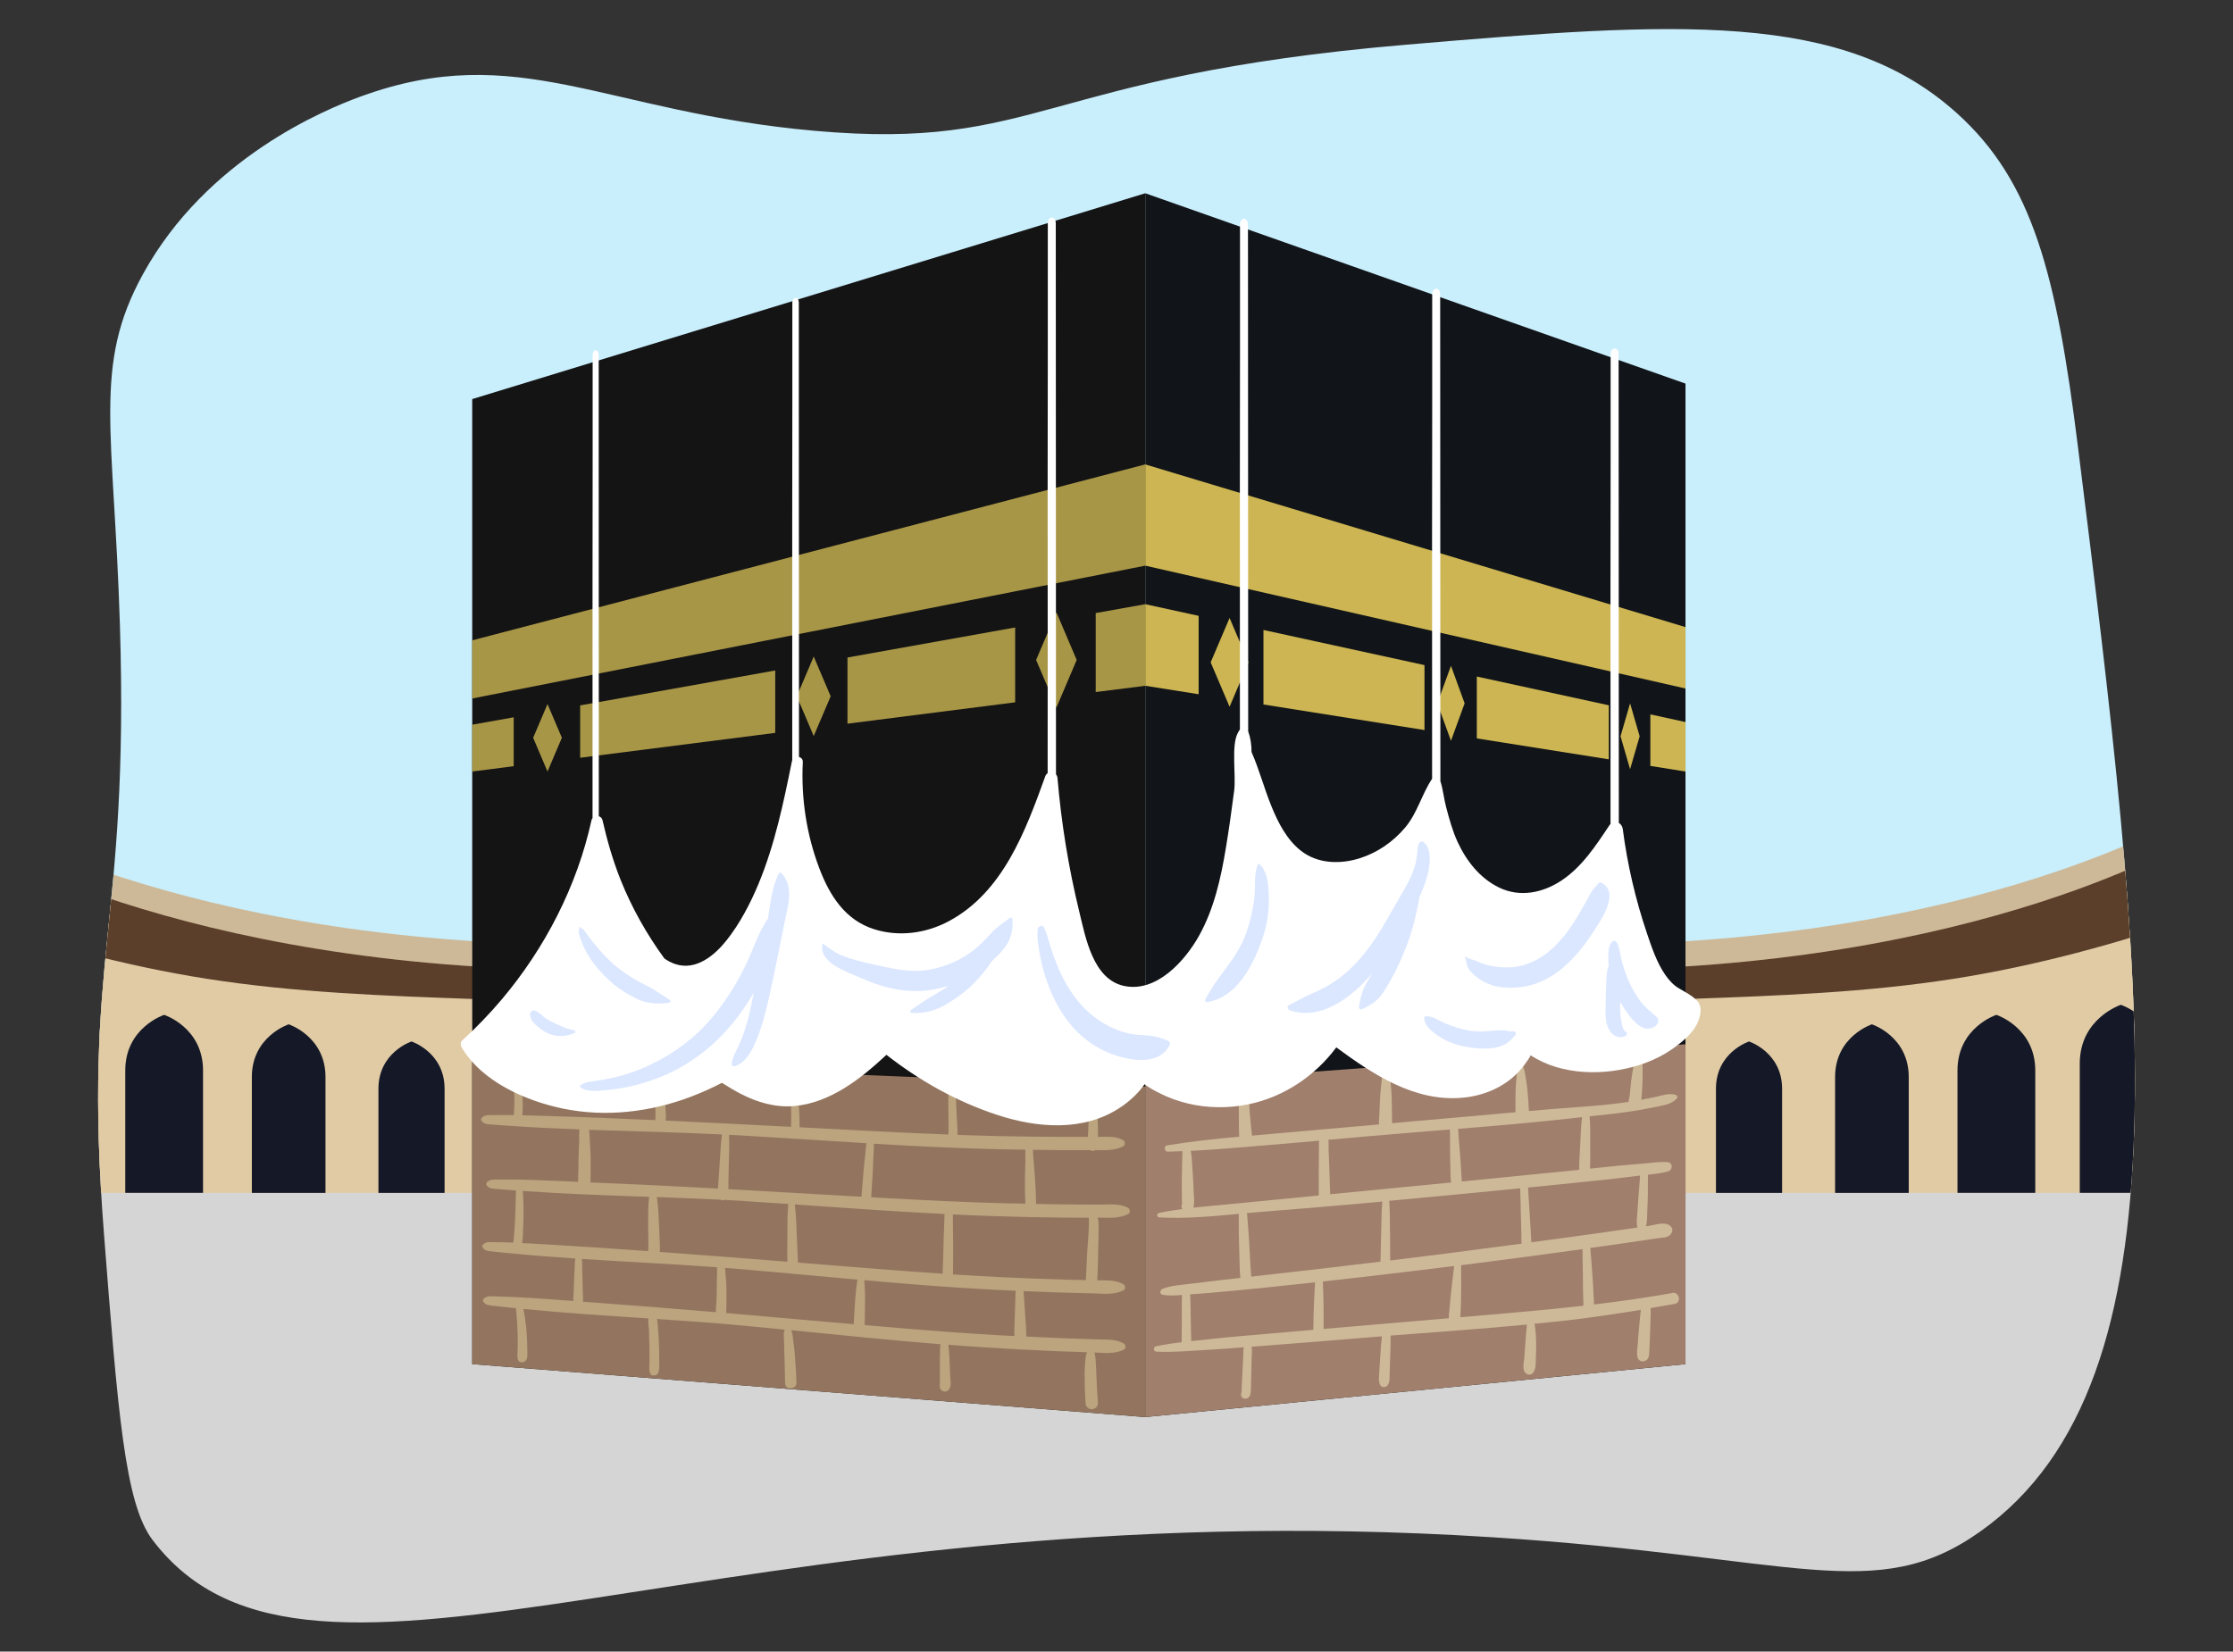 <?xml version="1.0" encoding="UTF-8"?><svg id="Camada_1" xmlns="http://www.w3.org/2000/svg" xmlns:xlink="http://www.w3.org/1999/xlink" viewBox="0 0 420 310.72"><rect x="0" y="0" width="420" height="310.72" fill="#333333" stroke="none"/><defs><style>.cls-1{fill:#a89647;}.cls-2{fill:#fff;}.cls-3{fill:#bca47e;}.cls-4{fill:#cdb998;}.cls-5{fill:#e0cba4;}.cls-6{fill:#5b3f2b;}.cls-7{fill:#121234;}.cls-8{fill:#a07f6c;}.cls-9{fill:#c9eefc;}.cls-10{fill:#d9a788;}.cls-11{clip-path:url(#clippath);}.cls-12{fill:#d5d5d5;}.cls-13{fill:none;}.cls-14{fill:#141414;}.cls-15{fill:#ccb552;}.cls-16{fill:#dbe7ff;}.cls-17{fill:#111418;}.cls-18{fill:#151827;}.cls-19{fill:#93755f;}</style><clipPath id="clippath"><path class="cls-13" d="M67.91,18.13c29.47-10.73,45.72,2.96,85.32,6.48,42.47,3.78,42.22-10.33,111.24-16.2,50.66-4.31,82.13-6.55,103.68,12.96,14.19,12.84,18.63,30.18,22.68,62.64,12.43,99.66,21.9,175.57-18.36,204.12-19.71,13.98-34.63,4.73-91.8,1.08-146.03-9.33-222.11,39.96-252,.48-5.16-6.82-6.48-23.74-9.12-57.6-4.1-52.61,4.78-57.06,3-114.6-1.14-36.75-5.14-48.64,4.32-65.88,12.03-21.92,34.4-31.06,41.04-33.48Z"/></clipPath></defs><g class="cls-11"><g><rect class="cls-9" x="-6.81" y="-110.59" width="420" height="305.71"/><rect class="cls-12" x="-8.47" y="192.5" width="421.66" height="116.91"/><g><path class="cls-4" d="M-6.81,152.42v67.26H110.98v-41.92c-77.56,0-117.8-25.33-117.8-25.33Z"/><path class="cls-5" d="M-6.81,157.17v67.26H110.98v-41.92c-77.56,0-117.8-25.33-117.8-25.33Z"/><path class="cls-18" d="M7.47,189.04s-7.73,2.52-7.73,11.05v24.33H15.2v-24.33c0-8.53-7.73-11.05-7.73-11.05Z"/><path class="cls-18" d="M30.87,190.93s-7.31,2.39-7.31,10.46v23.03h14.63v-23.03c0-8.08-7.31-10.46-7.31-10.46Z"/><path class="cls-18" d="M54.3,192.71s-6.93,2.26-6.93,9.91v21.81h13.85v-21.81c0-7.65-6.92-9.91-6.92-9.91Z"/><path class="cls-18" d="M77.4,195.94s-6.22,2.03-6.22,8.9v19.59h12.44v-19.59c0-6.87-6.22-8.9-6.22-8.9Z"/><path class="cls-7" d="M100.85,197.61s-5.86,1.91-5.86,8.38v18.44h11.71v-18.44c0-6.47-5.86-8.38-5.86-8.38Z"/><path class="cls-6" d="M-6.81,172.4c14.9,5.11,30.14,9.3,45.69,11.74,16.5,2.59,33.24,3.2,49.94,3.8,6.41,.23,12.87,.46,19.21-.48,.99-.15,1.97-.33,2.95-.53v-4.43c-77.56,0-117.8-25.33-117.8-25.33v15.23Z"/></g><g><path class="cls-4" d="M413.19,152.42v67.26h-117.8v-41.92c77.56,0,117.8-25.33,117.8-25.33Z"/><path class="cls-5" d="M413.19,157.17v67.26h-117.8v-41.92c77.56,0,117.8-25.33,117.8-25.33Z"/><path class="cls-18" d="M398.9,189.04s7.73,2.52,7.73,11.05v24.33h-15.45v-24.33c0-8.53,7.73-11.05,7.73-11.05Z"/><path class="cls-18" d="M375.5,190.93s7.31,2.39,7.31,10.46v23.03h-14.63v-23.03c0-8.08,7.31-10.46,7.31-10.46Z"/><path class="cls-18" d="M352.08,192.71s6.93,2.26,6.93,9.91v21.81h-13.85v-21.81c0-7.65,6.92-9.91,6.92-9.91Z"/><path class="cls-18" d="M328.97,195.94s6.22,2.03,6.22,8.9v19.59h-12.44v-19.59c0-6.87,6.22-8.9,6.22-8.9Z"/><path class="cls-7" d="M305.52,197.61s5.86,1.91,5.86,8.38v18.44h-11.71v-18.44c0-6.47,5.86-8.38,5.86-8.38Z"/><path class="cls-6" d="M413.19,172.4c-14.9,5.11-30.14,9.3-45.69,11.74-16.5,2.59-33.24,3.2-49.94,3.8-6.41,.23-12.87,.46-19.21-.48-.99-.15-1.97-.33-2.95-.53v-4.43c77.56,0,117.8-25.33,117.8-25.33v15.23Z"/></g><g><polygon class="cls-14" points="215.41 266.6 88.82 256.64 88.82 75.08 215.41 36.36 215.41 266.6"/><polygon class="cls-17" points="215.41 266.6 317.02 256.64 317.02 72.17 215.41 36.36 215.41 266.6"/><polygon class="cls-19" points="88.82 256.64 215.41 266.6 215.41 204.44 88.82 199.19 88.82 256.64"/><polygon class="cls-8" points="215.41 266.6 317.02 256.64 317.02 196.46 215.41 203.97 215.41 266.6"/><polygon class="cls-15" points="215.41 106.42 317.02 129.53 317.02 117.98 215.41 87.37 215.41 106.42"/><g><polygon class="cls-15" points="237.64 132.54 267.93 137.35 267.93 125.13 237.64 118.52 237.64 132.54"/><polygon class="cls-15" points="302.6 132.69 277.77 127.28 277.77 138.92 302.6 142.86 302.6 132.69"/><polygon class="cls-15" points="310.41 134.4 310.41 144.1 317.02 145.15 317.02 135.84 310.41 134.4"/><polygon class="cls-15" points="225.45 115.86 215.41 113.67 215.41 129.02 225.45 130.61 225.45 115.86"/></g><polygon class="cls-15" points="231.27 116.26 227.71 124.61 231.27 132.97 234.82 124.61 231.27 116.26"/><g><polygon class="cls-1" points="198.7 115.2 194.88 124.16 198.7 133.12 202.51 124.16 198.7 115.2"/><g><polygon class="cls-1" points="88.82 120.47 215.41 87.37 215.41 106.42 88.82 131.41 88.82 120.47"/><g><polygon class="cls-1" points="190.94 118.05 159.4 123.7 159.4 136.15 190.94 132.13 190.94 118.05"/><polygon class="cls-1" points="109.12 142.56 145.81 137.88 145.81 126.14 109.12 132.71 109.12 142.56"/><polygon class="cls-1" points="96.62 134.95 88.82 136.34 88.82 145.15 96.62 144.15 96.62 134.95"/><polygon class="cls-1" points="206.09 115.34 206.09 130.2 215.41 129.02 215.41 113.67 206.09 115.34"/></g><polygon class="cls-1" points="153.05 123.52 149.87 131 153.05 138.47 156.24 131 153.05 123.52"/><polygon class="cls-1" points="102.98 132.46 100.28 138.8 102.98 145.15 105.68 138.8 102.98 132.46"/></g></g><polygon class="cls-15" points="272.91 125.26 270.34 132.32 272.91 139.37 275.48 132.32 272.91 125.26"/><polygon class="cls-15" points="306.6 132.32 304.8 138.52 306.6 144.72 308.4 138.52 306.6 132.32"/><path class="cls-10" d="M307.34,248.34s0-.03,0-.07c0,.06,0,.08,0,.07Z"/><path class="cls-4" d="M314.6,243.25c-4.91,.88-9.85,1.58-14.79,2.17,.02-.46-.05-.95-.06-1.38-.04-1.2-.12-2.4-.2-3.6-.08-1.16-.16-2.32-.25-3.48-.05-.58-.09-1.16-.15-1.74-.01-.14-.03-.29-.04-.43,1.95-.27,3.9-.55,5.86-.83,1.51-.22,3.02-.44,4.53-.66,.84-.12,1.68-.24,2.51-.37,.66-.1,1.56-.07,2.07-.56,.55-.52,.65-1.16,.13-1.68-.96-.97-2.92-.23-4.1-.06-.18,.03-.35,.05-.53,.08,0-.02,.02-.03,.02-.05,.25-.88,.2-1.92,.24-2.83,.04-.94,.08-1.88,.1-2.82,.02-.94,.01-1.88,.01-2.82,0-.39,.01-.79,.01-1.19,1.28-.13,2.57-.27,3.8-.62,.95-.27,.88-1.69-.15-1.75-1.45-.09-2.89,.12-4.34,.26-1.61,.15-3.23,.25-4.84,.42-1.79,.19-3.58,.37-5.37,.55,.08-1.65,.04-3.31,.04-4.95,0-1.62,.05-3.27-.12-4.89,2.37-.25,4.75-.49,7.11-.83,1.69-.24,3.36-.53,5.03-.88,1.53-.33,3.11-.45,4.24-1.59,.22-.22,.17-.65-.16-.74-1.3-.34-2.26,.04-3.56,.33-.97,.22-1.96,.41-2.94,.59,.05-.31,.08-.62,.1-.91,.05-.72,.1-1.44,.13-2.15,.02-.72,.04-1.43,.03-2.15-.02-.69,.06-1.5-.17-2.16-.17-.49-.89-.68-1.17-.16-.32,.6-.39,1.32-.51,1.97-.13,.72-.23,1.43-.32,2.15-.08,.66-.14,1.32-.21,1.99-.03,.3-.04,.6-.09,.9,.01-.09-.06,.23-.07,.28-.05,.2-.1,.4-.08,.61,0,.01,0,.02,0,.03-2.95,.44-5.92,.72-8.9,.93-3.29,.23-6.58,.5-9.87,.79-.06-1.35-.15-2.69-.28-4.03-.07-.73-.19-1.46-.31-2.19-.11-.72-.21-1.41-.47-2.1-.16-.44-.81-.51-.96,0-.21,.71-.26,1.42-.32,2.16-.06,.7-.14,1.41-.16,2.11-.04,1.43-.04,2.85-.02,4.28-2.16,.19-4.31,.39-6.47,.58-5.58,.49-11.16,.99-16.74,1.48-.04-1.55-.04-3.1-.07-4.64-.02-.9-.09-1.8-.18-2.7-.04-.44-.12-.86-.27-1.27-.06-.16-.11-.34-.2-.48-.14-.2-.32-.24-.49-.39-.14-.12-.37-.09-.43,.11-.06,.22-.2,.35-.24,.59-.04,.2-.03,.4-.06,.6-.06,.46-.11,.91-.15,1.38-.09,.91-.17,1.82-.21,2.74l-.11,2.74c-.02,.49-.1,1.04-.05,1.55-6.26,.55-12.52,1.1-18.78,1.66-1.7,.15-3.41,.3-5.11,.45-.04-.6-.14-1.2-.19-1.78-.07-.84-.16-1.68-.23-2.52-.15-1.68-.14-3.47-.6-5.1-.16-.56-1.03-.61-1.17-.01-.4,1.67-.29,3.49-.29,5.19,0,.87,0,1.74,.02,2.61,.02,.59,0,1.21,.05,1.81-4.54,.41-9.08,.89-13.56,1.63-.66,.11-.56,1.19,.11,1.18,.92-.01,1.84-.06,2.77-.09,.01,.22,0,.53-.01,.65-.03,.51-.03,1.02-.05,1.54-.03,1.1-.05,2.19-.06,3.29,0,1.1,0,2.19,.02,3.29,0,.22,0,.44,.01,.66,0,.15,0,.29,0,.44,.14-.18,.13-.12-.03,.17-.09,.32-.04,.61,.1,.85-1.49,.2-2.97,.43-4.42,.76-.45,.1-.39,.78,.07,.81,4.95,.29,10-.2,14.97-.66-.01,.67,0,1.35,0,2.02-.01,1.2,.02,2.4,.05,3.59,.03,1.2,.06,2.4,.1,3.59,.02,.58,.04,1.15,.06,1.73,.01,.33,.07,.73,.09,1.12-1.28,.14-2.57,.28-3.85,.43-1.78,.21-3.55,.42-5.33,.65-1.81,.24-3.75,.3-5.45,.97-.46,.18-.64,1-.02,1.11,1.24,.23,2.44,.15,3.68,.05-.09,1.4-.03,2.84-.04,4.24-.02,1.55-.03,3.1-.03,4.65-1.63,.19-3.24,.43-4.84,.77-.55,.12-.48,.99,.09,1.01,3.23,.14,6.5-.17,9.73-.35,2.24-.13,4.48-.3,6.71-.48-.12,.65-.09,1.36-.12,1.99l-.12,2.39c-.04,.8-.08,1.59-.12,2.39-.02,.38-.04,.76-.05,1.15,0,.14,.02,.32,0,.45-.04,.19-.12,.33-.13,.53-.03,.53,.51,.86,.99,.76,.96-.2,.87-1.36,.9-2.11,.03-.89,.04-1.78,.06-2.67,.02-.89,.04-1.78,.06-2.67,.02-.74,.12-1.56,0-2.31,.53-.04,1.05-.08,1.58-.12,6.33-.49,12.65-.99,18.98-1.52,1.32-.11,2.64-.21,3.96-.32-.01,.08-.02,.15-.03,.23-.06,.47-.11,.94-.15,1.41-.08,1-.13,2.01-.2,3.01-.06,.94-.12,1.88-.18,2.81-.05,.69-.06,2.29,1.07,2.08,1.04-.2,.91-1.7,.93-2.47,.03-.94,.06-1.88,.09-2.81,.03-1,.09-2.01,.09-3.02,0-.4,.04-.9,0-1.38,8.55-.66,17.11-1.26,25.65-2.07-.03,.28-.06,.57-.09,.83-.1,.9-.15,1.8-.22,2.7-.06,.87-.11,1.73-.18,2.6-.07,.86-.41,2.02,.05,2.79,.3,.51,1.11,.7,1.54,.21,.66-.75,.53-1.94,.57-2.89,.04-.87,.07-1.73,.06-2.6-.01-.88-.04-1.76-.15-2.64-.04-.35-.08-.76-.15-1.16,1.84-.18,3.69-.35,5.53-.56,4.78-.53,10.15-1.34,14.46-2.05-.05,.37-.09,.75-.13,1.12-.09,.87-.16,1.73-.24,2.6-.08,.83-.15,1.67-.2,2.51-.06,.85-.27,1.87-.06,2.69,.09,.34,.38,.68,.74,.75,.08,.02,.2,.05,.28,.04,.52-.06,.85-.29,1.04-.78,.17-.44,.14-.97,.17-1.44,.02-.39,.04-.77,.06-1.16,.05-.84,.07-1.67,.1-2.51,.02-.84,.05-1.67,.07-2.51,.01-.53,.04-1.09,0-1.64,1.86-.31,3.44-.59,4.54-.79,1.33-.24,.86-2.32-.46-2.08Zm-11.41-21.45c1.69-.18,3.37-.41,5.06-.61,.07,0,.15-.02,.22-.02-.02,.34-.03,.69-.06,1.02-.07,.94-.16,1.88-.23,2.82-.07,.94-.13,1.88-.19,2.82-.06,.92-.21,1.92-.08,2.83,.02,.11,.05,.2,.1,.28-2.49,.36-4.98,.72-7.46,1.07-4.17,.59-8.34,1.14-12.52,1.71-.01-.16-.02-.32-.03-.48-.03-.54-.05-1.08-.08-1.61-.05-1.03-.13-2.07-.19-3.1-.07-1.03-.13-2.07-.2-3.1-.04-.66-.07-1.34-.12-2.01,1.71-.17,3.42-.33,5.12-.51,3.55-.36,7.11-.73,10.66-1.1Zm-7.31-11.44c.56-.06,1.13-.12,1.69-.18-.22,1.56-.25,3.16-.33,4.72-.08,1.68-.21,3.37-.21,5.05-.03,.04-.06,.09-.08,.14-.63,.06-1.26,.13-1.88,.19-6.26,.64-12.52,1.25-18.79,1.87-.45,.04-.89,.09-1.34,.13,0-.35-.03-.71-.05-1.04-.07-1.17-.15-2.33-.22-3.49-.07-1.13-.2-2.25-.28-3.38-.05-.65-.06-1.33-.14-1.99,7.22-.59,14.44-1.21,21.62-2.01Zm-9.69,23.61c-8.05,1.08-16.11,2.13-24.17,3.11-.18,.02-.36,.04-.54,.06,0-.2-.01-.41-.01-.6,0-.53,0-1.06,0-1.59,0-1.15,0-2.3-.03-3.46-.04-1.83,.02-3.73-.15-5.57,8.22-.76,16.43-1.55,24.64-2.36,0,.7,.05,1.4,.06,2.09,.02,1.03,.05,2.07,.07,3.1,.02,1.03,.04,2.07,.08,3.1,.03,.65-.02,1.41,.06,2.11Zm-28.3-20.24c4.93-.43,9.87-.83,14.81-1.23,0,.51,.03,1.02,.04,1.51,.01,.98,0,1.95,0,2.93,0,.98,.04,1.95,.07,2.93,.02,.86,0,1.75,.12,2.6-7.58,.74-15.15,1.47-22.73,2.21,0-.36-.04-.7-.04-.97-.03-1.26-.07-2.52-.12-3.78-.05-1.26-.1-2.52-.15-3.78-.02-.39,.04-1.09-.04-1.71,2.68-.24,5.37-.48,8.05-.72Zm2.11,12.32c-.18,1.8-.14,3.65-.21,5.44-.04,1.15-.06,2.3-.08,3.45-.01,.53-.02,1.06-.03,1.59,0,.27-.03,.55-.03,.83-6.5,.79-13.01,1.55-19.52,2.28-1.59,.18-3.19,.36-4.78,.54-.03-.69-.12-1.39-.15-2.03-.06-1.29-.14-2.59-.21-3.88-.07-1.25-.14-2.49-.26-3.74-.07-.76-.1-1.54-.19-2.31,.78-.07,1.55-.14,2.33-.2,6.2-.49,12.4-.99,18.59-1.55,1.51-.14,3.02-.28,4.54-.42Zm-31.42,.74c-1.37,.13-2.75,.26-4.13,.41,.3-.97,.09-2.17,.06-3.17-.04-1.21-.1-2.42-.19-3.62-.08-1.17-.12-2.35-.28-3.51-.02-.14-.06-.26-.09-.38,4.95-.24,9.9-.72,14.82-1.11,3.1-.25,6.21-.52,9.31-.8,0,.11,0,.22,0,.32-.02,.57,0,1.14-.01,1.71,0,1.26-.02,2.52-.03,3.78,0,1.22,0,2.44,.01,3.66,0,.25-.01,.54-.01,.83-2.93,.29-5.87,.57-8.8,.86-3.55,.35-7.1,.69-10.65,1.03Zm18.71,15.41c-.05,.95-.09,1.9-.14,2.85-.08,1.71-.1,3.42-.13,5.13-2.78,.24-5.56,.48-8.34,.73-3.42,.31-6.86,.56-10.27,.94-1.44,.16-2.89,.3-4.35,.45-.02-1.51-.05-3.03-.1-4.54-.04-1.4-.01-2.84-.12-4.25,1.38-.09,2.75-.18,4.13-.31,3.29-.29,6.57-.6,9.86-.94,3.18-.33,6.35-.66,9.53-1.01-.03,.31-.04,.63-.06,.94Zm26.02-2.41c-.13,1.03-.25,2.07-.35,3.1-.1,1.03-.22,2.07-.3,3.1-.04,.59-.19,1.34-.15,2.01-7.86,.66-15.71,1.33-23.56,2.02,.01-1.72,.03-3.45-.02-5.17-.03-1.03-.06-2.05-.09-3.08,0-.21,0-.45-.02-.68,2.82-.31,5.63-.62,8.45-.95,5.42-.63,10.83-1.29,16.24-1.96-.07,.53-.13,1.07-.2,1.6Zm24.5,5.86c-6.87,.78-13.75,1.37-20.65,1.96-.82,.07-1.65,.14-2.47,.21,.01-.26,0-.51,.02-.73,.04-.72,.07-1.43,.08-2.15,.02-1.39,.06-2.79,.05-4.18,0-.68-.01-1.35-.02-2.03,0-.22,0-.46,0-.7,6.87-.86,13.74-1.76,20.6-2.72,.74-.1,1.49-.21,2.23-.31,0,.07,0,.14,0,.21,0,.54,.01,1.08,.02,1.61,.01,1.03,.03,2.07,.05,3.1,.01,1.03,.02,2.07,.03,3.1,0,.5,.03,.99,.04,1.49,0,.33,.07,.79,.01,1.13Z"/><path class="cls-3" d="M212.2,228.4c.47-.25,.35-.97-.07-1.19-1.59-.8-3.22-.6-4.97-.59-2.04,0-4.07,0-6.11-.02-2.06-.01-4.12-.07-6.18-.1-.01-1.88-.12-3.78-.26-5.66-.07-.92-.17-1.85-.23-2.77-.03-.5-.06-.99-.09-1.49,0-.08,0-.17-.01-.26,1.49,.02,2.99,.04,4.48,.05,2.09,.01,4.18,.01,6.26,0,.32,.2,.73,.22,1.02,0,1.81,.03,3.6,.14,5.23-.72,.47-.25,.35-.97-.08-1.19-1.51-.75-3.04-.6-4.68-.57,0-.28,0-.55,0-.82,0-.88-.01-1.77-.06-2.66-.09-1.76-.19-3.63-.58-5.35-.04-.2-.23-.35-.41-.4-.1-.03-.18-.07-.28-.02-.05,.03-.11,.06-.17,.08-.19,.09-.27,.31-.28,.51-.06,1.73,.05,3.47,.02,5.2-.02,.85-.03,1.7-.08,2.55-.01,.3-.04,.6-.07,.9-1.49,0-2.99,0-4.48,0-3.9,0-7.8-.05-11.7-.13-2.78-.06-5.56-.14-8.34-.24,0-.1,0-.2,.01-.3,.02-.91-.07-1.83-.12-2.74-.09-1.97-.16-3.95-.32-5.92-.07-.8-1.22-.78-1.25,.02-.06,1.81-.02,3.62-.01,5.43,0,.87,.01,1.74,.02,2.61,0,.29-.02,.56-.05,.83-4.36-.16-8.72-.36-13.08-.58-4.97-.25-9.93-.52-14.9-.78,.02-.27,0-.54,0-.75,0-.82-.03-1.63-.07-2.45-.04-.82-.1-1.63-.19-2.44-.04-.41-.09-.81-.14-1.22-.06-.45-.07-.95-.23-1.37-.25-.67-1.11-.48-1.18,.18-.07,.67,.09,1.41,.13,2.09,.04,.73,.08,1.45,.1,2.18,.02,.7,.02,1.4,.02,2.1,0,.35-.01,.7-.02,1.05,0,.17,0,.35-.02,.52,0,0,0,.02,0,.03-7.87-.41-15.74-.82-23.61-1.18,.08-.29,.08-.59,.08-.89-.03-.91-.09-1.81-.14-2.71-.05-.87-.1-1.75-.16-2.62-.03-.44-.08-.87-.12-1.31-.05-.46-.07-.95-.25-1.37-.23-.55-.96-.56-1.16,.02-.27,.78-.19,1.78-.19,2.6,0,.87,.02,1.75,.03,2.62,0,.87,.01,1.75,.04,2.62,.01,.37-.05,.59-.04,.96,0,0,0,0,0,0-6.82-.31-13.64-.59-20.46-.79-1.51-.05-3.03-.1-4.54-.13,.02-.23,.02-.46,.03-.67,.05-.8,.04-1.6,0-2.4-.04-.8-.11-1.6-.22-2.39-.11-.81-.19-1.68-.52-2.43-.25-.56-1.06-.49-1.09,.17-.03,.76,.12,1.53,.19,2.29,.07,.8,.1,1.6,.11,2.4,0,.77-.03,1.54-.07,2.31-.01,.23-.04,.46-.06,.7-.19,0-.37,0-.56-.01-1.12,0-2.24-.01-3.35,0-.81,.02-1.62-.11-2.15,.58-.11,.14-.13,.32-.03,.47,.48,.72,1.26,.66,2.06,.73,1.11,.1,2.23,.16,3.34,.24,4.34,.3,8.69,.51,13.04,.67-.09,.72-.02,1.52-.04,2.21-.03,.94-.1,1.88-.11,2.83-.01,.94-.03,1.88-.05,2.83-.01,.45-.03,.9-.04,1.36,0,.21-.02,.42-.02,.63-1.65-.07-3.3-.15-4.95-.21-2.24-.08-4.48-.19-6.72-.21-1.12,0-2.24-.03-3.35,0-.81,.01-1.62-.12-2.15,.57-.11,.14-.13,.32-.03,.47,.48,.72,1.26,.67,2.05,.74,1.11,.11,2.22,.17,3.34,.26,.04,0,.09,0,.13,0-.04,1.91-.07,3.83-.17,5.74-.05,1-.12,2-.21,3-.03,.35-.08,.72-.1,1.08-.08,0-.16,0-.24-.01-1.12-.03-2.24-.08-3.35-.08-.81,0-1.61-.15-2.17,.52-.11,.13-.14,.32-.04,.47,.46,.73,1.24,.7,2.04,.79,1.11,.13,2.22,.22,3.33,.33,4.02,.39,8.05,.7,12.09,.97-.05,.23-.06,.48-.09,.71-.03,.35-.04,.7-.05,1.05-.03,.76-.06,1.51-.1,2.27-.03,.76-.06,1.51-.08,2.27-.02,.52-.1,1.13-.06,1.69-1.56-.11-3.11-.24-4.67-.34-2.23-.15-4.47-.32-6.71-.41-1.12-.04-2.24-.09-3.35-.11-.81-.01-1.61-.16-2.17,.5-.11,.13-.14,.32-.05,.47,.45,.74,1.23,.71,2.03,.81,1.11,.14,2.22,.24,3.33,.36,.26,.03,.52,.05,.77,.07,.03,.33,.09,.65,.11,.89,.09,.96,.14,1.92,.19,2.89,.05,.97,.07,1.93,.06,2.9,0,.48-.02,.97-.03,1.45-.02,.5-.09,.99,.04,1.47,.25,.89,1.4,.72,1.68-.03,.19-.51,.11-1.14,.11-1.68,0-.48-.01-.97-.03-1.45-.04-1.04-.1-2.07-.21-3.1-.11-1.03-.28-2.05-.46-3.07,0-.03-.02-.08-.02-.12,7.81,.77,15.65,1.27,23.49,1.78-.07,.72,.08,1.51,.11,2.2,.04,.9,.06,1.81,.08,2.72,.02,.91,.03,1.81,.02,2.72,0,.49-.01,.98-.03,1.46-.01,.42-.03,.81,.15,1.18,.03,.2,.16,.37,.38,.43,.13,.03,.24,.04,.37,.03,.28-.03,.62-.16,.74-.45,.35-.85,.21-1.98,.21-2.9,0-.91,0-1.81-.04-2.72-.03-.91-.1-1.81-.17-2.71-.05-.59-.06-1.24-.19-1.85,5.2,.34,10.4,.71,15.58,1.19,2.82,.26,5.64,.54,8.45,.81-.03,.05-.05,.1-.06,.14-.24,.74-.08,1.68-.07,2.45,0,.83,.04,1.65,.07,2.48,.06,1.65,.07,3.3,.11,4.96h0c0,.09,.02,.19,.04,.28,.25,1.2,2.13,.86,2.1-.33-.04-1.69-.16-3.37-.29-5.05-.06-.83-.14-1.65-.26-2.47-.1-.75-.13-1.64-.44-2.35,9.35,.92,18.7,1.89,28.07,2.64-.08,.54-.05,1.14-.08,1.65-.05,.76-.02,1.53-.02,2.29,0,.74,0,1.47,0,2.21,0,.37,0,.74,0,1.1,0,.38-.09,.65,.02,1.01,.14,.41,.46,.59,.87,.64,.02,0,.05,0,.07,0,.46,.05,.79-.37,.94-.74,.24-.63,.07-1.48,.04-2.14l-.09-2.21c-.03-.73-.04-1.47-.12-2.21-.05-.46-.05-1-.13-1.5,2.41,.19,4.83,.36,7.24,.52,4.4,.28,8.81,.51,13.22,.69,1.87,.08,3.74,.14,5.61,.2-.19,.46-.27,.99-.32,1.49-.09,.89-.12,1.78-.13,2.67,0,1.82,.05,3.62,.18,5.43v-.04c0,.12,0,.24,.05,.34,.19,.54,.71,.91,1.29,.81,.54-.09,1.03-.57,.98-1.16-.13-1.77-.22-3.55-.29-5.33-.03-.86-.06-1.71-.12-2.57-.04-.5-.08-1.08-.25-1.59,1.9,.08,3.79,.32,5.53-.53,.48-.23,.38-.96-.04-1.19-1.57-.85-3.2-.69-4.95-.74-2.04-.06-4.07-.13-6.1-.21-2.42-.09-4.83-.22-7.25-.34,0-1.56-.15-3.14-.25-4.69-.06-.85-.11-1.69-.17-2.54-.03-.41-.04-.81-.09-1.22,0-.03,0-.06-.01-.09,2.09,.09,4.17,.17,6.26,.24,2.2,.07,4.41,.13,6.61,.18,2.03,.04,4.06,.36,5.92-.56,.48-.24,.37-.96-.05-1.19-1.55-.83-3.16-.67-4.88-.7,.02-.15,.03-.29,.03-.41,.08-1.47,.11-2.94,.14-4.4,.03-1.47,.08-2.94,.09-4.4,0-.78,.07-1.76-.17-2.59,1.98,.01,3.96,.25,5.74-.69Zm-48.29-3.95c.07-1.14,.14-2.28,.21-3.43s.12-2.28,.15-3.42c.02-.76,.13-1.62,.1-2.43,7.05,.42,14.1,.79,21.16,.98,2.44,.07,4.89,.12,7.33,.15-.03,.59,0,1.2,0,1.79,0,.96-.06,1.92-.07,2.88-.02,1.82-.03,3.66,.07,5.48-1.17-.02-2.34-.03-3.5-.06-7.72-.2-15.43-.58-23.15-1.01-.79-.04-1.57-.09-2.36-.14,.04-.27,.05-.54,.06-.81Zm13.4,15.18c-3.98-.26-7.95-.56-11.93-.87-5.1-.4-10.2-.81-15.29-1.22,0-.53-.06-1.07-.07-1.55-.04-1.1-.09-2.2-.14-3.29-.09-2.02-.11-4.1-.4-6.1,9.39,.64,18.78,1.33,28.19,1.8,0,.04,0,.08-.01,.12-.04,.53-.04,1.07-.06,1.6l-.12,3.47c-.04,1.16-.07,2.31-.09,3.47-.01,.82-.13,1.73-.07,2.58Zm-40.31-16.9c.04-1.14,.05-2.27,.07-3.41,.04-1.92,.15-3.89,.05-5.82,.61,.03,1.23,.06,1.84,.09,8.01,.46,16.01,1.01,24.01,1.49-.12,.69-.14,1.42-.22,2.07-.13,1.14-.26,2.28-.35,3.43-.09,1.1-.18,2.21-.27,3.31-.03,.41-.08,.84-.09,1.26-8.35-.48-16.7-.97-25.05-1.43,.01-.34,0-.68,.02-.99Zm2.9,3.23c2.79,.17,5.58,.36,8.37,.55-.21,1.97-.15,3.99-.17,5.96-.02,1.63-.04,3.27-.01,4.91-8-.64-16-1.27-24-1.85,.06-.45,.03-.92,.02-1.43-.03-1.14-.08-2.27-.14-3.41-.09-1.8-.14-3.67-.42-5.48,4.02,.14,8.04,.3,12.05,.5,0,0,0,0,0,0,.17,.18,.43,.16,.62,.03,1.23,.06,2.45,.13,3.68,.2Zm-4.1-12.52c-.27,1.91-.33,3.87-.46,5.78-.08,1.14-.16,2.28-.23,3.41-.02,.32-.05,.65-.07,.98-7.99-.44-15.99-.83-23.99-1.16,0-.1,.02-.21,.02-.33,.01-.53,.02-1.05,.02-1.58,.01-.98,.01-1.96,0-2.94-.01-.98-.1-1.96-.15-2.94-.04-.68-.04-1.41-.15-2.1,8.33,.29,16.68,.46,25,.87Zm-32.78,20.69c-1.61-.09-3.21-.19-4.82-.27,.19-1.01,.16-2.13,.21-3.14,.1-2.22,.1-4.45-.08-6.66,7.9,.56,15.83,.83,23.76,1.11-.23,1.96-.17,3.99-.17,5.95,0,1.18,.02,2.36,.04,3.53,0,.21-.02,.46-.04,.73-6.3-.45-12.6-.88-18.91-1.25Zm31.84,5.64c0,.87-.04,1.73-.05,2.6,0,.87-.02,1.73-.06,2.6-.02,.57-.15,1.28-.09,1.9-8.34-.71-16.69-1.37-25.03-1.97,.08-.6-.01-1.29-.02-1.86-.01-.76-.03-1.51-.05-2.27s-.04-1.51-.06-2.27c-.01-.48,.04-1.12-.08-1.65,8.47,.55,16.97,.94,25.44,1.57,0,.45,.01,.9,.01,1.35Zm26.39,1.14c-.08,.53-.15,1.06-.21,1.59-.11,1.01-.21,2.01-.26,3.02-.06,1.01-.12,2.01-.17,3.02-.01,.18-.02,.38-.03,.59-8-.7-16-1.41-24-2.1,.03-.23,.03-.48,.03-.7,.01-.47,.02-.93,.03-1.4,.01-.86,.01-1.73,0-2.6-.02-.87-.1-1.73-.17-2.59-.03-.4-.06-.8-.1-1.2,.91,.07,1.82,.13,2.72,.21,7.41,.63,14.81,1.33,22.21,2,0,.06-.02,.11-.02,.17Zm29.79,2.03c-.05,.44-.05,.88-.06,1.32-.03,.85-.05,1.7-.08,2.54-.05,1.51-.14,3.04-.1,4.55-.74-.04-1.47-.06-2.21-.1-7.71-.43-15.41-1.04-23.11-1.71-.95-.08-1.9-.17-2.85-.25,0,0,0,0,0,0,0-.2,.02-.4,.02-.6,.01-.47,.02-.94,.02-1.41,.01-.87,.03-1.74,.04-2.61,.01-.87-.03-1.74-.07-2.61-.02-.4-.04-.81-.08-1.21,7.65,.68,15.3,1.3,22.97,1.72,1.83,.1,3.67,.19,5.51,.27,0,.03,0,.06,0,.09Zm13.43-7.1c-.07,1.28-.13,2.57-.18,3.86-.01,.38-.02,.76-.07,1.14-1.34-.03-2.68-.06-4.02-.1-3.9-.11-7.8-.27-11.7-.45-3.08-.15-6.17-.33-9.25-.53,.04-.51,0-1.04,.01-1.54,0-.71,.01-1.42,.02-2.13,.01-1.51-.01-3.02-.03-4.53,0-.71-.01-1.42-.02-2.13,0-.29,.01-.62,.01-.95,2.4,.11,4.8,.22,7.21,.3,4.41,.15,8.82,.24,13.23,.29,1.7,.02,3.41,.02,5.11,.03,.1,2.24-.19,4.53-.32,6.77Z"/><path class="cls-2" d="M319.06,188.18c-.73-.84-1.95-1.45-3.31-2.26-1.02-.6-1.84-1.52-2.51-2.48-1.62-2.34-2.53-5.09-3.44-7.76-2.17-6.4-3.71-13.02-4.58-19.72-.07-.52-.36-.92-.74-1.14,0-22.61-.02-45.22-.03-67.83,0-6.81,0-13.62-.01-20.43,0-.66-.37-.99-.75-.99-.37,0-.75,.33-.75,.99,0,6.79,0,13.58,0,20.37-.02,15.74-.05,31.47-.02,47.21,0,1.68,0,3.36,0,5.05,0,5.28,0,10.56,0,15.84-.08,.08-.16,.15-.22,.25-2.53,3.81-5.17,7.86-9.07,10.42-3.5,2.3-7.78,3.17-11.67,1.28-3.62-1.76-6.14-4.99-7.8-8.57-.96-2.08-1.55-4.28-2.14-6.48-.44-1.64-.59-3.37-1.1-4.97,0-23.29-.02-46.57-.03-69.86,0-7.24,0-14.49-.01-21.73,0-.7-.37-1.05-.75-1.05-.37,0-.75,.35-.75,1.05,0,7.23,0,14.45,0,21.68-.02,16.74-.05,33.49-.02,50.23,0,1.79,0,3.58,0,5.37,0,4.62,0,9.24,0,13.86-1.94,2.9-2.78,6.49-5.09,9.21-2.23,2.63-5.13,4.66-8.43,5.72-3.71,1.19-7.97,1.11-11.15-1.38-2.66-2.08-4.29-5.29-5.54-8.35-1.36-3.33-2.3-6.92-3.75-10.23,0-1.31-.17-2.59-.63-3.89,0-24.11-.02-48.23-.03-72.34,0-7.66,0-15.32-.01-22.98,0-.74-.37-1.11-.75-1.11-.37,0-.75,.37-.75,1.11,0,7.64,0,15.28,0,22.91-.02,17.7-.05,35.4-.02,53.1,0,1.89,0,3.78,0,5.68,0,4.42,0,8.84,0,13.27-.18,.27-.33,.55-.42,.72-1.24,2.4-.28,8-.66,10.82-.47,3.56-.95,7.12-1.54,10.66-.94,5.71-2.22,11.53-5.07,16.63-2.63,4.71-7.97,10.7-14.05,9.44-5.89-1.22-7.28-9.1-8.46-13.93-2.02-8.28-3.39-16.7-4.11-25.19-.02-.28-.13-.5-.28-.69,0-26.89-.02-53.78-.03-80.68,0-7.66,0-15.32-.01-22.98,0-.74-.37-1.11-.75-1.11-.37,0-.75,.37-.75,1.11,0,7.64,0,15.28,0,22.91-.02,17.7-.05,35.4-.02,53.1,0,1.89,0,3.78,0,5.68,0,7.25-.01,14.49-.01,21.74-.19,.14-.35,.32-.45,.6-3.69,10.22-7.92,21.76-18.1,27.23-4.31,2.32-9.44,3.02-14.15,1.51-5.4-1.73-8.29-6.32-10.22-11.37-2.44-6.41-3.47-13.24-3.13-20.08,.02-.5-.31-.82-.72-.94,0-22.13-.02-44.26-.03-66.38,0-6.36,0-12.72,0-19.08,0-.62-.3-.92-.61-.92-.3,0-.61,.31-.61,.92,0,6.34,0,12.68,0,19.02-.01,14.7-.04,29.39-.02,44.09,0,1.57,0,3.14,0,4.71,0,6.08,0,12.16,0,18.25,0,.02-.02,.04-.03,.06-1.59,7.88-3.23,15.8-6.33,23.25-1.54,3.69-3.48,7.4-5.97,10.55-2.24,2.84-5.73,5.76-9.59,4.52-.78-.25-1.48-.62-2.13-1.08-3.32-4.55-6.1-9.49-8.2-14.71-1.47-3.68-2.56-7.46-3.44-11.32-.09-.38-.36-.62-.69-.72,0-22.34-.02-44.67-.02-67.01,0-6.57,0-13.14,0-19.71,0-.64-.29-.95-.57-.95-.29,0-.57,.32-.57,.95,0,6.55,0,13.11,0,19.66-.01,15.19-.04,30.37-.02,45.56,0,1.62,0,3.25,0,4.87,0,5.66,0,11.31,0,16.97-.08,.11-.15,.23-.19,.38-2.71,12.38-8.73,24.07-16.88,33.73-2.31,2.73-4.79,5.31-7.44,7.72-.33,.3-.37,.85-.16,1.22,3.78,6.51,12.09,10.16,19.18,11.62,7.99,1.64,16.37,.64,23.97-2.24,2.01-.76,3.96-1.65,5.86-2.62,1.15,.72,2.3,1.42,3.5,2.05,3.15,1.63,6.59,2.64,10.16,2.31,6.75-.63,12.47-5.14,17.28-9.63,6.24,4.89,13.27,8.82,20.83,11.3,7.53,2.48,16.28,3.2,23.17-1.41,1.57-1.05,2.99-2.32,4.15-3.81,.14-.18,.27-.36,.4-.54,.87,.68,1.91,1.21,2.86,1.69,1.7,.87,3.49,1.5,5.34,1.94,3.73,.89,7.67,.9,11.42,.12,6.58-1.37,12.46-5.32,16.44-10.69,6.93,5.1,14.77,10.3,23.77,9.47,3.97-.37,7.73-1.94,10.5-4.85,.67-.71,1.56-1.83,2.3-3.1,.39,.24,.78,.46,1.12,.65,1.52,.84,3.14,1.44,4.82,1.84,3.52,.84,7.15,.85,10.71,.23,3.43-.6,6.91-1.82,9.8-3.81,1.82-1.25,4.21-3.13,5.07-5.38,.72-1.89,.49-3.03-.29-3.92Z"/><g><path class="cls-16" d="M146.92,164.25c-.11-.11-.33-.1-.41,.05-1.36,2.63-1.57,5.62-2.08,8.52-.58,.91-1.14,1.85-1.61,2.86-.95,2.05-1.71,4.19-2.72,6.22-1.98,3.98-4.45,7.81-7.51,11.05-3.07,3.25-6.8,5.79-10.86,7.65-2.05,.94-4.2,1.65-6.4,2.15-1.14,.26-2.28,.46-3.44,.62-.88,.12-1.91,.23-2.65,.76-.18,.13-.18,.36,0,.48,1.28,.92,3.47,.6,4.94,.46,1.83-.17,3.66-.48,5.44-.94,3.64-.92,7.13-2.41,10.27-4.47,5.03-3.29,8.88-7.75,11.85-12.85-.35,1.96-.74,3.91-1.29,5.81-.39,1.34-.87,2.65-1.43,3.92-.54,1.21-1.27,2.33-1.41,3.66-.03,.28,.29,.47,.53,.41,2.58-.72,3.89-4.2,4.71-6.46,1.11-3.07,1.74-6.29,2.44-9.47,.81-3.66,1.5-7.35,2.25-11.03,.63-3.11,1.93-6.87-.62-9.43Z"/><path class="cls-16" d="M125.98,188.12c-1.55-.97-3.06-2.09-4.72-2.87-1.69-.8-3.21-1.8-4.7-2.91-1.46-1.08-2.71-2.37-3.9-3.74-.59-.68-1.17-1.34-1.69-2.08-.27-.39-.55-.76-.84-1.13-.14-.18-.27-.39-.43-.55-.17-.17-.41-.14-.55-.38-.07-.12-.25-.04-.22,.09,.08,.29-.11,.4-.11,.65,0,.24,.09,.5,.15,.73,.11,.48,.26,.9,.45,1.35,.4,.94,.84,1.88,1.39,2.74,1.08,1.7,2.49,3.27,3.98,4.61,1.51,1.35,3.31,2.51,5.15,3.37,1.84,.86,4,.95,5.98,.63,.25-.04,.25-.4,.07-.51Z"/><path class="cls-16" d="M190.42,172.94c-.01-.2-.25-.41-.45-.26-1.21,.91-2.39,1.65-3.43,2.77-1.09,1.17-2.18,2.36-3.45,3.34-2.44,1.88-5.33,3.12-8.36,3.65-3.65,.63-7.01-.26-10.55-1.02-1.79-.38-3.62-.85-5.35-1.47-1.49-.54-2.68-1.38-3.92-2.34-.07-.06-.21-.05-.23,.06-.67,3.46,4.63,5.16,6.95,6.2,4.08,1.83,8.44,3.03,12.95,2.44,1.31-.17,2.6-.46,3.85-.86-.59,.43-1.2,.84-1.84,1.21-1.82,1.06-3.55,2.13-5.25,3.37-.23,.17-.15,.5,.14,.52,2.35,.19,4.45-.41,6.46-1.58,1.9-1.11,3.73-2.46,5.28-4.02,1.25-1.26,2.37-2.66,3.35-4.15,.93-.81,1.8-1.69,2.52-2.7,1.14-1.61,1.46-3.23,1.34-5.17Z"/><path class="cls-16" d="M219.76,195.84c-1.24-.54-2.33-.9-3.71-1.02-1.3-.11-2.58-.11-3.86-.41-2.65-.62-5.2-2.01-7.25-3.8-2.31-2.02-4.02-4.57-5.35-7.31-.69-1.43-1.22-2.9-1.74-4.4-.51-1.46-.85-3.01-1.5-4.42-.29-.62-1.09-.22-1.16,.31-.2,1.72,.16,3.62,.49,5.31,.33,1.66,.78,3.3,1.36,4.89,1.21,3.33,2.98,6.5,5.47,9.04,2.34,2.38,5.37,4.09,8.6,4.91,3.13,.8,7.14,.99,8.86-2.27,.14-.27,.1-.71-.22-.85Z"/><path class="cls-16" d="M236.84,162.52c-.06-.05-.18-.06-.22,.03-.86,1.97-.42,4.42-.7,6.53-.32,2.37-.88,4.77-1.74,7.01-1.74,4.52-5.37,7.72-7.48,11.99-.12,.25,.08,.48,.34,.44,5.4-.78,8.47-6.59,10.16-11.22,.89-2.45,1.45-5.05,1.45-7.67,0-2.23,0-5.51-1.8-7.11Z"/><path class="cls-16" d="M267.71,158.39c-.24-.18-.67-.05-.79,.21-.34,.7-.29,1.4-.39,2.17-.11,.87-.27,1.74-.54,2.58-.56,1.79-1.53,3.39-2.47,5.01-1.79,3.09-3.44,6.25-5.5,9.17-1.95,2.76-4.28,5.33-7.11,7.2-1.3,.86-2.69,1.57-4.13,2.18-1.49,.63-2.87,1.48-4.33,2.18-.45,.22-.28,.85,.13,.99,5.92,1.96,11.55-2.34,15.54-6.96-.56,.95-1.18,1.88-1.63,2.88-.47,1.05-.67,2.26-.87,3.38-.07,.37,.27,.64,.62,.47,1-.48,2.07-1.06,2.87-1.85,.92-.91,1.59-2.11,2.24-3.22,1.29-2.19,2.32-4.55,3.24-6.91,.9-2.3,1.53-4.7,2.02-7.12,.14-.67,.28-1.35,.39-2.03,.8-1.78,1.51-3.61,1.79-5.54,.23-1.57,.3-3.75-1.09-4.8Z"/><path class="cls-16" d="M301.18,166.06c-.21-.11-.41-.04-.55,.14-.45,.61-1,1.02-1.37,1.72-.37,.69-.77,1.35-1.14,2.04-.71,1.31-1.47,2.6-2.29,3.85-1.61,2.43-3.55,4.75-6.04,6.31-2.06,1.3-4.45,1.99-6.9,1.88-1.16-.05-2.31-.2-3.42-.53-.62-.18-1.17-.42-1.76-.68-.6-.26-1.53-.36-2.01-.83-.09-.08-.2,.02-.16,.12,.32,.7,.25,1.51,.68,2.19,.37,.59,.97,1.11,1.52,1.55,1.23,.97,2.77,1.64,4.31,1.86,3.35,.48,6.73-.18,9.62-1.95,3.23-1.98,5.72-4.91,7.77-8.06,1.48-2.28,5.46-7.69,1.74-9.62Z"/><path class="cls-16" d="M311.17,190.96c-.9-.79-1.76-1.46-2.5-2.43-.79-1.04-1.48-2.17-2.05-3.34-.64-1.29-1.11-2.7-1.5-4.09-.19-.68-.29-1.38-.46-2.07-.15-.62-.24-1.5-.76-1.91-.14-.11-.35-.18-.52-.07-.95,.64-.9,2.44-.87,3.45,0,.38,.03,.76,.07,1.15-.4,.85-.38,1.97-.44,2.85-.09,1.33-.11,2.65-.12,3.98-.03,2.02-.33,4.4,1.21,5.99,.55,.57,1.44,.8,2.2,.56,.24-.08,.54-.21,.58-.49,.05-.33-.21-.4-.41-.58-.44-.41-.49-1.22-.63-1.81-.21-.91-.23-1.64-.24-2.65,0-.35,0-.7,0-1.05,.64,1.17,1.4,2.29,2.29,3.32,.93,1.09,2.35,2.21,3.85,1.56,.57-.25,1.09-.74,1.03-1.42-.04-.44-.42-.7-.71-.95Z"/><path class="cls-16" d="M284.71,194.02c-.3,0-.67,.03-.96-.02-.38-.07-.72-.17-1.12-.17-.76,0-1.54,.03-2.29,.12-1.44,.17-2.93,.15-4.36-.12-1.43-.27-2.86-.76-4.2-1.33-1.18-.5-2.39-1.44-3.73-1.29-.09,.01-.15,.06-.16,.16-.14,1.5,1.43,2.69,2.62,3.51,1.43,.99,3.07,1.6,4.76,1.97,1.69,.37,3.46,.52,5.19,.36,.91-.08,1.83-.34,2.64-.76,.76-.39,1.34-1.08,1.91-1.7,.25-.26,.08-.71-.3-.72Z"/><path class="cls-16" d="M108.03,193.85c-.65-.13-1.32-.3-1.94-.55-.34-.14-.65-.33-.99-.46-.09-.03-.18-.07-.27-.1-.01,0-.09-.04-.13-.05-.04-.02-.17-.08-.18-.08-.08-.04-.17-.08-.25-.13-.63-.31-1.25-.61-1.82-1.03-.02-.02-.04-.03-.05-.04-.07-.06-.15-.12-.22-.18-.13-.11-.25-.23-.37-.35-.3-.28-.67-.46-1.02-.68-.55-.36-1.26,.23-1.09,.84,.13,.46,.27,.92,.59,1.28,.26,.3,.55,.57,.85,.83,.68,.57,1.42,1.09,2.26,1.4,1.52,.57,3.23,.45,4.69-.23,.2-.09,.15-.43-.06-.48Z"/></g></g></g></g></svg>